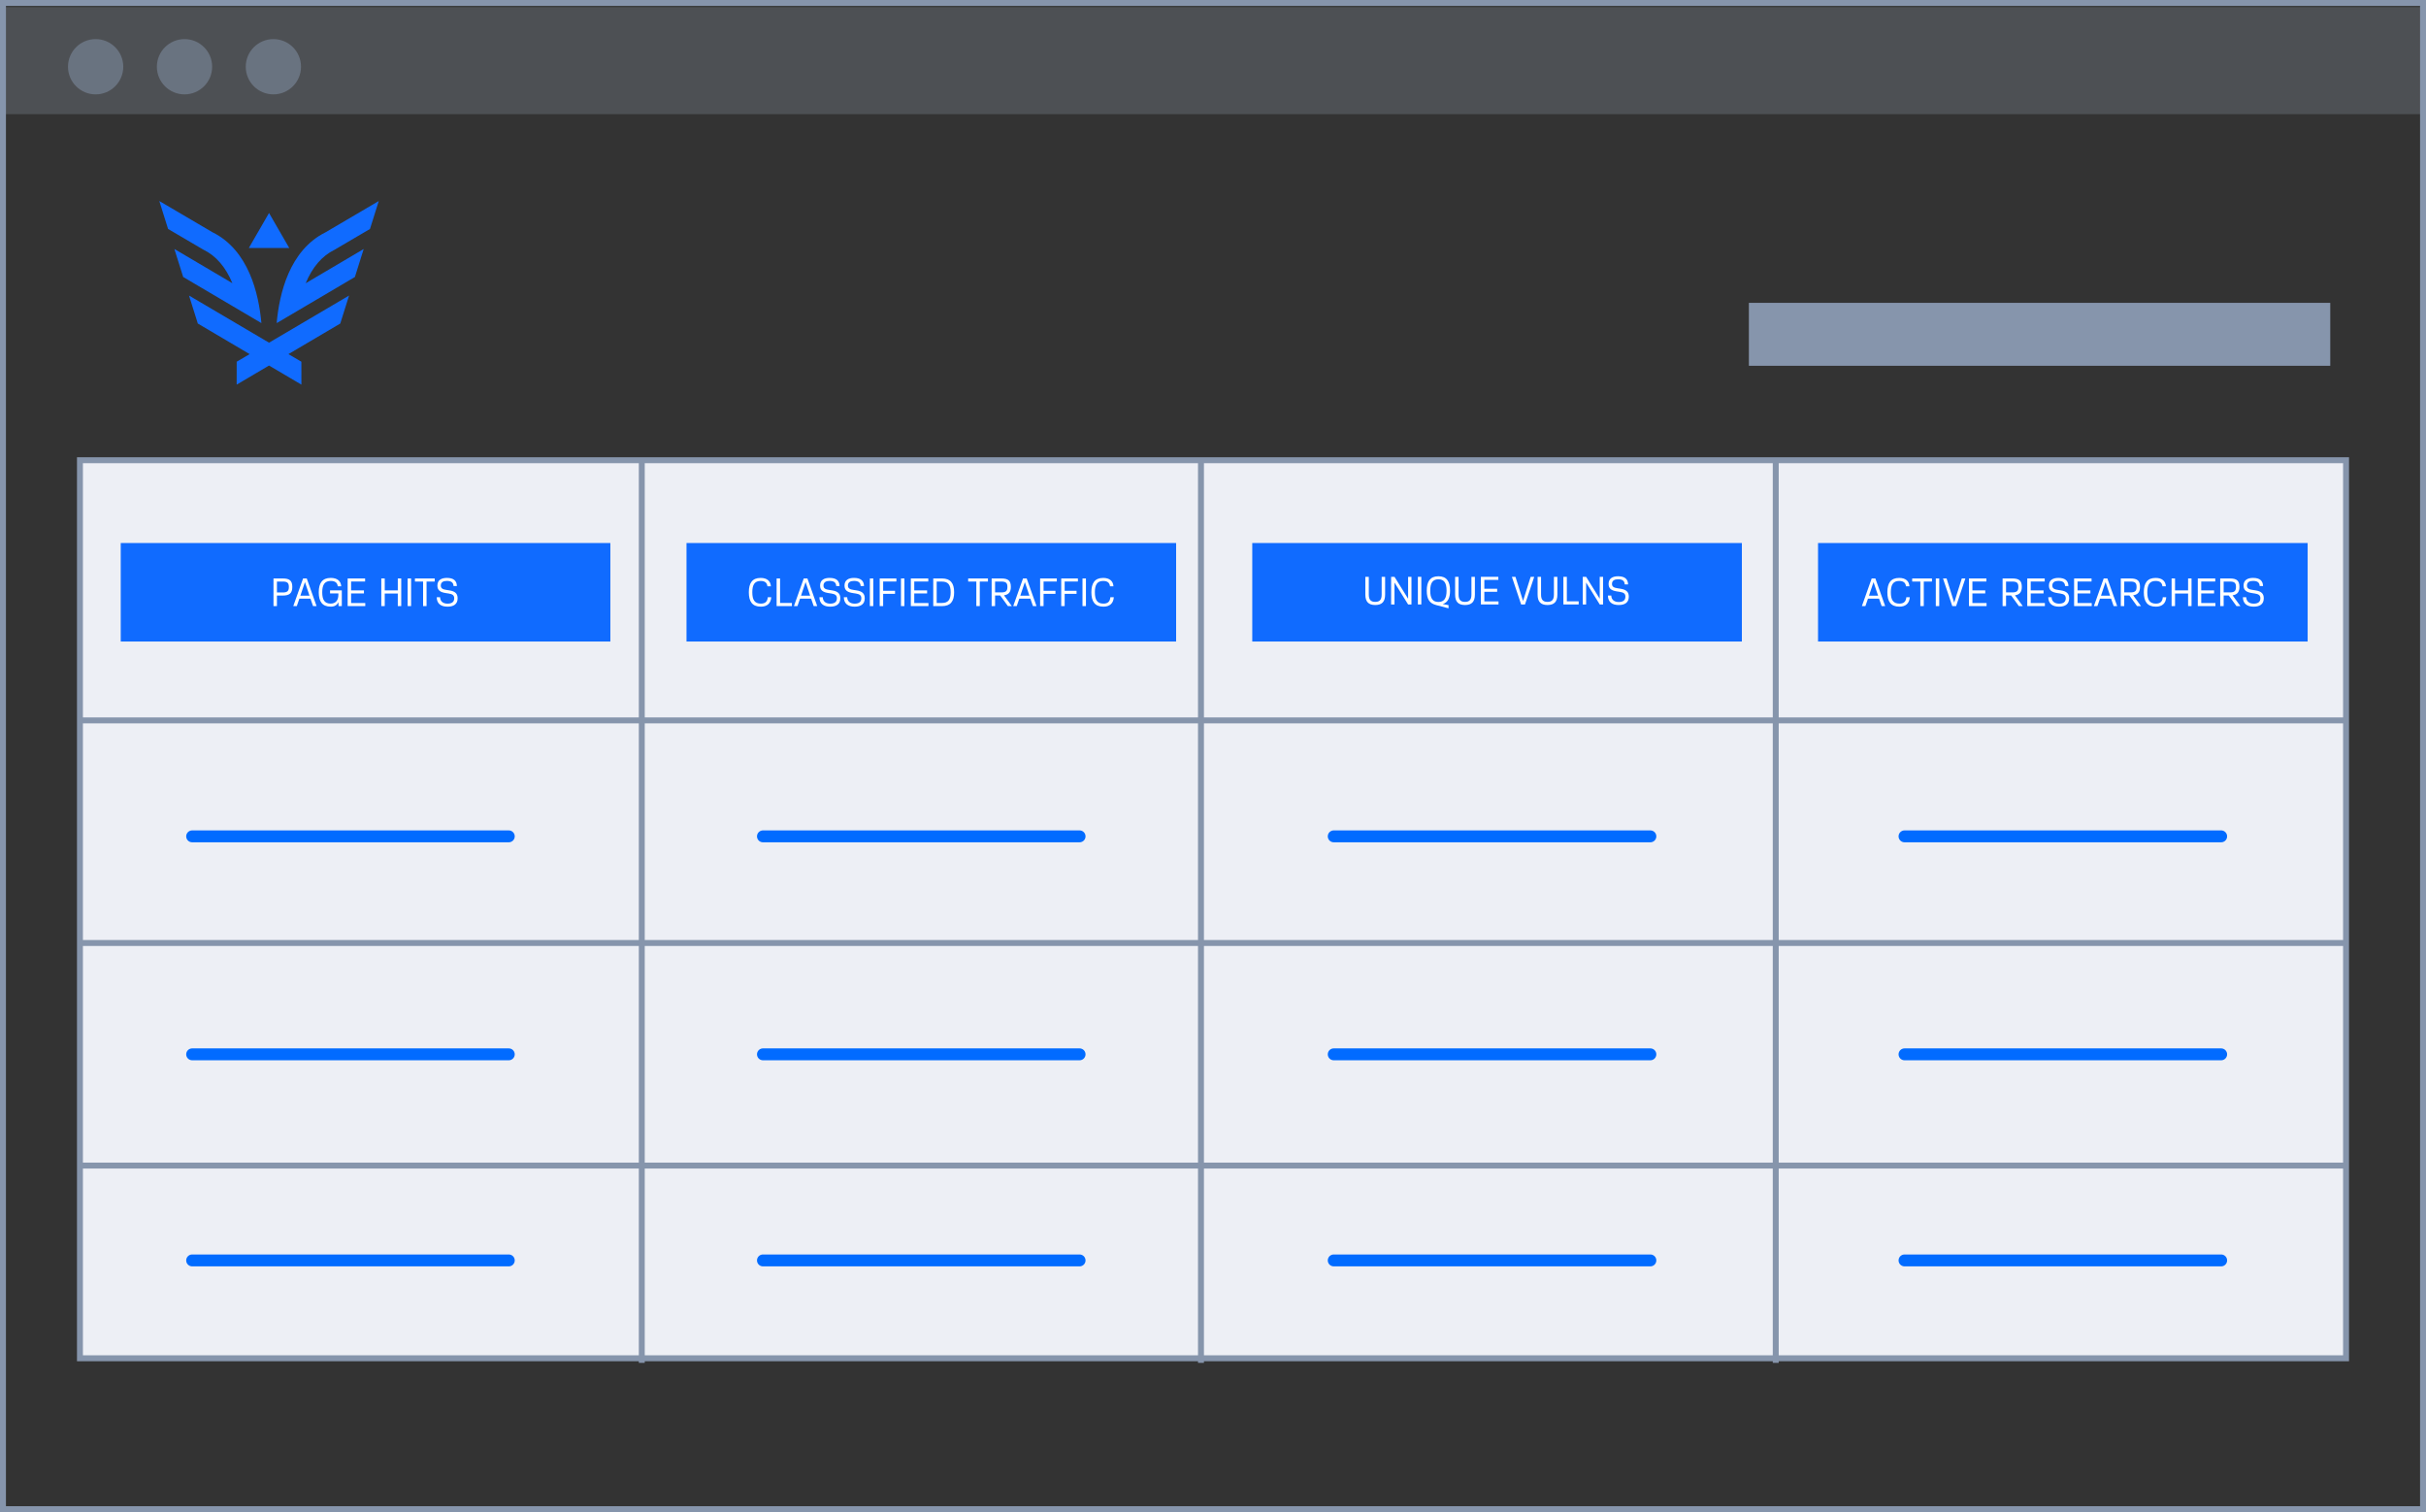 <?xml version="1.0" encoding="UTF-8"?>
<svg xmlns="http://www.w3.org/2000/svg" id="b" viewBox="0 0 204.231 127.288">
  <rect x="0" y="0" width="204.231" height="127.288" fill="#333333" stroke="none"/>
  <defs>
    <style>.d{stroke:#016bff;stroke-linecap:round;stroke-linejoin:round;}.d,.e{fill:none;}.f{fill:#fff;}.g{fill:#106bff;}.h{fill:#8695ac;}.i{fill:#edeff5;}.i,.e{stroke:#8695ac;stroke-miterlimit:10;stroke-width:.5px;}.j{fill:#b8c4da;opacity:.2;}.k{opacity:.5;}</style>
  </defs>
  <g id="c">
    <g>
      <line class="d" x1="18.556" y1="73.404" x2="45.214" y2="73.404"></line>
      <rect class="j" x=".25" y=".596" width="203.731" height="9.016"></rect>
      <rect class="e" x=".25" y=".25" width="203.731" height="126.788"></rect>
      <g class="k">
        <circle class="h" cx="8.051" cy="5.618" r="2.326"></circle>
        <circle class="h" cx="15.533" cy="5.618" r="2.326"></circle>
        <circle class="h" cx="23.015" cy="5.618" r="2.326"></circle>
      </g>
      <rect class="h" x="147.228" y="25.493" width="48.943" height="5.298"></rect>
      <rect class="i" x="6.73" y="38.74" width="190.77" height="75.596"></rect>
      <line class="e" x1="54.028" y1="38.74" x2="54.028" y2="114.722"></line>
      <line class="e" x1="101.103" y1="38.74" x2="101.103" y2="114.722"></line>
      <line class="e" x1="149.489" y1="38.74" x2="149.489" y2="114.722"></line>
      <line class="e" x1="6.915" y1="60.641" x2="197.292" y2="60.641"></line>
      <line class="e" x1="6.915" y1="79.379" x2="197.292" y2="79.379"></line>
      <line class="e" x1="6.915" y1="98.116" x2="197.292" y2="98.116"></line>
      <g>
        <polygon class="g" points="22.648 17.929 20.949 20.873 24.348 20.873 22.648 17.929"></polygon>
        <path class="g" d="M17.893,19.554l-4.482-2.632,.739,2.351,2.958,1.737,.028,.014c1.052,.515,1.865,1.46,2.426,2.815l-4.882-2.88,.74,2.356,6.585,3.882c-.22-2.488-1.078-6.137-4.112-7.644Z"></path>
        <polygon class="g" points="15.912 24.879 16.653 27.235 21.016 29.808 19.926 30.449 19.924 32.376 22.649 30.77 25.373 32.376 25.371 30.449 24.281 29.808 28.645 27.235 29.385 24.879 22.649 28.846 15.912 24.879"></polygon>
        <path class="g" d="M28.16,21.025l.028-.014,2.958-1.737,.739-2.351-4.481,2.632c-3.034,1.507-3.893,5.156-4.112,7.644l6.585-3.882,.74-2.356-4.882,2.88c.561-1.355,1.374-2.3,2.426-2.815Z"></path>
      </g>
      <line class="d" x1="16.175" y1="70.402" x2="42.832" y2="70.402"></line>
      <line class="d" x1="16.175" y1="88.751" x2="42.832" y2="88.751"></line>
      <line class="d" x1="16.175" y1="106.099" x2="42.832" y2="106.099"></line>
      <line class="d" x1="64.227" y1="70.402" x2="90.884" y2="70.402"></line>
      <line class="d" x1="64.227" y1="88.751" x2="90.884" y2="88.751"></line>
      <line class="d" x1="64.227" y1="106.099" x2="90.884" y2="106.099"></line>
      <line class="d" x1="112.278" y1="70.402" x2="138.936" y2="70.402"></line>
      <line class="d" x1="112.278" y1="88.751" x2="138.936" y2="88.751"></line>
      <line class="d" x1="112.278" y1="106.099" x2="138.936" y2="106.099"></line>
      <line class="d" x1="160.33" y1="70.402" x2="186.987" y2="70.402"></line>
      <line class="d" x1="160.33" y1="88.751" x2="186.987" y2="88.751"></line>
      <line class="d" x1="160.33" y1="106.099" x2="186.987" y2="106.099"></line>
      <g>
        <rect class="g" x="10.165" y="45.711" width="41.218" height="8.291"></rect>
        <g>
          <path class="f" d="M23.314,51.019h-.29v-2.325h.785c.579,0,.798,.196,.798,.711v.007c0,.516-.232,.721-.805,.721h-.489v.886Zm.489-1.146c.384,0,.515-.124,.515-.462v-.007c0-.33-.128-.451-.509-.451h-.495v.919h.489Z"></path>
          <path class="f" d="M25.202,50.393l-.216,.626h-.296l.825-2.325h.31l.825,2.325h-.297l-.216-.626h-.937Zm.472-1.382h-.007l-.38,1.132h.768l-.38-1.132Z"></path>
          <path class="f" d="M28.501,51.019l-.013-.32h-.007c-.105,.236-.323,.367-.63,.367-.728,0-1.017-.438-1.017-1.206v-.007c0-.769,.296-1.206,1.011-1.206,.556,0,.856,.273,.88,.704h-.29c-.034-.3-.226-.449-.59-.449-.512,0-.718,.32-.718,.951v.007c0,.63,.199,.95,.708,.95,.421,0,.65-.276,.65-.734v-.122h-.7v-.256h.99v1.321h-.273Z"></path>
          <path class="f" d="M30.736,48.95h-1.179v.748h1.081v.256h-1.081v.809h1.193v.256h-1.483v-2.325h1.469v.256Z"></path>
          <path class="f" d="M33.488,48.694h.29v2.325h-.29v-1.058h-1.099v1.058h-.29v-2.325h.29v1.004h1.099v-1.004Z"></path>
          <path class="f" d="M34.608,51.019h-.29v-2.325h.29v2.325Z"></path>
          <path class="f" d="M36.596,48.954h-.687v2.065h-.291v-2.065h-.687v-.26h1.665v.26Z"></path>
          <path class="f" d="M37.536,49.924c-.438-.067-.714-.209-.714-.63v-.007c0-.458,.34-.64,.798-.64,.566,0,.829,.236,.842,.684h-.283c-.013-.286-.179-.431-.556-.431-.293,0-.515,.101-.515,.388v.007c0,.239,.174,.32,.478,.364l.239,.037c.482,.074,.698,.267,.698,.664v.007c0,.495-.341,.7-.849,.7-.552,0-.903-.249-.909-.795h.283c.01,.378,.283,.542,.626,.542,.354,0,.563-.138,.563-.448v-.007c0-.243-.138-.347-.462-.398l-.239-.037Z"></path>
        </g>
      </g>
      <g>
        <rect class="g" x="57.793" y="45.711" width="41.218" height="8.291"></rect>
        <g>
          <path class="f" d="M63.332,49.854v.007c0,.63,.196,.95,.721,.95,.381,0,.553-.179,.583-.539h.291c-.034,.516-.341,.795-.873,.795-.728,0-1.014-.438-1.014-1.206v-.007c0-.769,.286-1.206,.994-1.206,.546,0,.839,.273,.862,.704h-.29c-.034-.3-.216-.449-.573-.449-.505,0-.701,.32-.701,.951Z"></path>
          <path class="f" d="M66.666,51.019h-1.287v-2.325h.29v2.062h.997v.263Z"></path>
          <path class="f" d="M67.349,50.393l-.216,.626h-.296l.825-2.325h.31l.825,2.325h-.297l-.216-.626h-.937Zm.472-1.382h-.007l-.38,1.132h.768l-.381-1.132Z"></path>
          <path class="f" d="M69.753,49.924c-.438-.067-.714-.209-.714-.63v-.007c0-.458,.34-.64,.798-.64,.566,0,.829,.236,.842,.684h-.283c-.013-.286-.179-.431-.556-.431-.293,0-.515,.101-.515,.388v.007c0,.239,.174,.32,.478,.364l.239,.037c.482,.074,.698,.267,.698,.664v.007c0,.495-.341,.7-.849,.7-.552,0-.903-.249-.909-.795h.283c.01,.378,.283,.542,.626,.542,.354,0,.563-.138,.563-.448v-.007c0-.243-.138-.347-.462-.398l-.239-.037Z"></path>
          <path class="f" d="M71.809,49.924c-.438-.067-.714-.209-.714-.63v-.007c0-.458,.34-.64,.798-.64,.565,0,.829,.236,.842,.684h-.283c-.013-.286-.179-.431-.556-.431-.293,0-.516,.101-.516,.388v.007c0,.239,.175,.32,.479,.364l.239,.037c.482,.074,.698,.267,.698,.664v.007c0,.495-.341,.7-.849,.7-.552,0-.903-.249-.909-.795h.283c.01,.378,.283,.542,.626,.542,.354,0,.563-.138,.563-.448v-.007c0-.243-.138-.347-.462-.398l-.239-.037Z"></path>
          <path class="f" d="M73.518,51.019h-.29v-2.325h.29v2.325Z"></path>
          <path class="f" d="M75.462,48.95h-1.115v.782h1.001v.256h-1.001v1.031h-.29v-2.325h1.405v.256Z"></path>
          <path class="f" d="M76.138,51.019h-.29v-2.325h.29v2.325Z"></path>
          <path class="f" d="M78.146,48.95h-1.179v.748h1.081v.256h-1.081v.809h1.193v.256h-1.483v-2.325h1.469v.256Z"></path>
          <path class="f" d="M79.303,48.694c.711,0,1.02,.398,1.02,1.16v.007c0,.761-.309,1.159-1.02,1.159h-.738v-2.325h.738Zm-.449,.263v1.799h.449c.509,0,.728-.267,.728-.896v-.007c0-.63-.219-.896-.728-.896h-.449Z"></path>
          <path class="f" d="M83.17,48.954h-.688v2.065h-.29v-2.065h-.687v-.26h1.665v.26Z"></path>
          <path class="f" d="M83.77,51.019h-.29v-2.325h.819c.579,0,.798,.193,.798,.708v.007c0,.438-.192,.644-.576,.704l.658,.906h-.331l-.647-.893h-.431v.893Zm.523-1.152c.384,0,.515-.121,.515-.458v-.007c0-.33-.128-.448-.509-.448h-.529v.913h.523Z"></path>
          <path class="f" d="M85.809,50.393l-.216,.626h-.296l.825-2.325h.31l.825,2.325h-.297l-.216-.626h-.937Zm.472-1.382h-.007l-.38,1.132h.768l-.381-1.132Z"></path>
          <path class="f" d="M88.967,48.95h-1.115v.782h1.001v.256h-1.001v1.031h-.29v-2.325h1.405v.256Z"></path>
          <path class="f" d="M90.743,48.95h-1.115v.782h1.001v.256h-1.001v1.031h-.29v-2.325h1.405v.256Z"></path>
          <path class="f" d="M91.419,51.019h-.29v-2.325h.29v2.325Z"></path>
          <path class="f" d="M92.171,49.854v.007c0,.63,.196,.95,.721,.95,.381,0,.553-.179,.583-.539h.29c-.034,.516-.341,.795-.873,.795-.728,0-1.014-.438-1.014-1.206v-.007c0-.769,.286-1.206,.994-1.206,.546,0,.839,.273,.862,.704h-.29c-.034-.3-.216-.449-.573-.449-.505,0-.701,.32-.701,.951Z"></path>
        </g>
      </g>
      <g>
        <rect class="g" x="105.421" y="45.711" width="41.218" height="8.291"></rect>
        <g>
          <path class="f" d="M114.941,50.052v-1.496h.29v1.496c0,.435,.172,.613,.542,.613s.542-.179,.542-.613v-1.496h.29v1.496c0,.6-.266,.876-.832,.876s-.832-.276-.832-.876Z"></path>
          <path class="f" d="M118.54,50.881l-1.139-1.833h-.007v1.833h-.283v-2.325h.283l1.139,1.833h.007v-1.833h.283v2.325h-.283Z"></path>
          <path class="f" d="M119.653,50.881h-.29v-2.325h.29v2.325Z"></path>
          <path class="f" d="M120.111,49.715c0-.769,.286-1.206,.98-1.206,.695,0,.981,.438,.981,1.206v.007c0,.596-.189,.993-.607,1.122v.007l.478,.088v.266l-1.044-.273c-.529-.137-.788-.465-.788-1.209v-.007Zm.293,0v.007c0,.63,.196,.95,.687,.95,.492,0,.687-.32,.687-.95v-.007c0-.63-.195-.951-.687-.951-.491,0-.687,.32-.687,.951Z"></path>
          <path class="f" d="M122.498,50.052v-1.496h.29v1.496c0,.435,.172,.613,.542,.613s.542-.179,.542-.613v-1.496h.29v1.496c0,.6-.266,.876-.832,.876s-.832-.276-.832-.876Z"></path>
          <path class="f" d="M126.137,48.812h-1.179v.748h1.081v.256h-1.081v.809h1.193v.256h-1.483v-2.325h1.469v.256Z"></path>
          <path class="f" d="M128.056,50.881l-.779-2.325h.3l.637,2.022h.007l.637-2.022h.3l-.778,2.325h-.323Z"></path>
          <path class="f" d="M129.442,50.052v-1.496h.29v1.496c0,.435,.172,.613,.542,.613s.542-.179,.542-.613v-1.496h.29v1.496c0,.6-.266,.876-.832,.876s-.832-.276-.832-.876Z"></path>
          <path class="f" d="M132.9,50.881h-1.287v-2.325h.29v2.062h.997v.263Z"></path>
          <path class="f" d="M134.672,50.881l-1.139-1.833h-.007v1.833h-.283v-2.325h.283l1.139,1.833h.007v-1.833h.283v2.325h-.283Z"></path>
          <path class="f" d="M136.132,49.786c-.438-.067-.714-.209-.714-.63v-.007c0-.458,.34-.64,.798-.64,.566,0,.829,.236,.842,.684h-.283c-.013-.286-.179-.431-.556-.431-.293,0-.515,.101-.515,.388v.007c0,.239,.174,.32,.478,.364l.239,.037c.482,.074,.698,.267,.698,.664v.007c0,.495-.341,.7-.849,.7-.552,0-.903-.249-.909-.795h.283c.01,.378,.283,.542,.626,.542,.354,0,.563-.138,.563-.448v-.007c0-.243-.138-.347-.462-.398l-.239-.037Z"></path>
        </g>
      </g>
      <g>
        <rect class="g" x="153.05" y="45.711" width="41.218" height="8.291"></rect>
        <g>
          <path class="f" d="M157.254,50.393l-.216,.626h-.296l.825-2.325h.31l.825,2.325h-.297l-.216-.626h-.937Zm.472-1.382h-.007l-.38,1.132h.768l-.381-1.132Z"></path>
          <path class="f" d="M159.179,49.854v.007c0,.63,.196,.95,.721,.95,.381,0,.553-.179,.583-.539h.291c-.034,.516-.341,.795-.873,.795-.728,0-1.014-.438-1.014-1.206v-.007c0-.769,.286-1.206,.994-1.206,.546,0,.839,.273,.862,.704h-.29c-.034-.3-.216-.449-.573-.449-.505,0-.701,.32-.701,.951Z"></path>
          <path class="f" d="M162.64,48.954h-.688v2.065h-.29v-2.065h-.687v-.26h1.665v.26Z"></path>
          <path class="f" d="M163.254,51.019h-.29v-2.325h.29v2.325Z"></path>
          <path class="f" d="M164.35,51.019l-.779-2.325h.3l.637,2.022h.007l.637-2.022h.3l-.778,2.325h-.323Z"></path>
          <path class="f" d="M167.224,48.95h-1.179v.748h1.081v.256h-1.081v.809h1.193v.256h-1.483v-2.325h1.469v.256Z"></path>
          <path class="f" d="M168.877,51.019h-.29v-2.325h.819c.579,0,.798,.193,.798,.708v.007c0,.438-.192,.644-.576,.704l.658,.906h-.331l-.647-.893h-.431v.893Zm.523-1.152c.384,0,.515-.121,.515-.458v-.007c0-.33-.128-.448-.509-.448h-.529v.913h.523Z"></path>
          <path class="f" d="M172.133,48.95h-1.179v.748h1.081v.256h-1.081v.809h1.193v.256h-1.483v-2.325h1.469v.256Z"></path>
          <path class="f" d="M173.202,49.924c-.438-.067-.714-.209-.714-.63v-.007c0-.458,.34-.64,.798-.64,.566,0,.829,.236,.842,.684h-.283c-.013-.286-.179-.431-.556-.431-.293,0-.515,.101-.515,.388v.007c0,.239,.174,.32,.478,.364l.239,.037c.482,.074,.698,.267,.698,.664v.007c0,.495-.341,.7-.849,.7-.552,0-.903-.249-.909-.795h.283c.01,.378,.283,.542,.626,.542,.354,0,.563-.138,.563-.448v-.007c0-.243-.138-.347-.462-.398l-.239-.037Z"></path>
          <path class="f" d="M176.076,48.95h-1.179v.748h1.081v.256h-1.081v.809h1.193v.256h-1.483v-2.325h1.469v.256Z"></path>
          <path class="f" d="M176.785,50.393l-.216,.626h-.296l.825-2.325h.31l.825,2.325h-.297l-.216-.626h-.937Zm.472-1.382h-.007l-.38,1.132h.768l-.381-1.132Z"></path>
          <path class="f" d="M178.828,51.019h-.29v-2.325h.819c.579,0,.798,.193,.798,.708v.007c0,.438-.192,.644-.576,.704l.658,.906h-.331l-.647-.893h-.431v.893Zm.523-1.152c.384,0,.515-.121,.515-.458v-.007c0-.33-.128-.448-.509-.448h-.529v.913h.523Z"></path>
          <path class="f" d="M180.769,49.854v.007c0,.63,.196,.95,.721,.95,.381,0,.553-.179,.583-.539h.291c-.034,.516-.341,.795-.873,.795-.728,0-1.014-.438-1.014-1.206v-.007c0-.769,.286-1.206,.994-1.206,.546,0,.839,.273,.862,.704h-.29c-.034-.3-.216-.449-.573-.449-.505,0-.701,.32-.701,.951Z"></path>
          <path class="f" d="M184.203,48.694h.29v2.325h-.29v-1.058h-1.099v1.058h-.29v-2.325h.29v1.004h1.099v-1.004Z"></path>
          <path class="f" d="M186.489,48.95h-1.179v.748h1.081v.256h-1.081v.809h1.193v.256h-1.483v-2.325h1.469v.256Z"></path>
          <path class="f" d="M187.197,51.019h-.29v-2.325h.819c.579,0,.798,.193,.798,.708v.007c0,.438-.192,.644-.576,.704l.658,.906h-.331l-.647-.893h-.431v.893Zm.523-1.152c.384,0,.515-.121,.515-.458v-.007c0-.33-.128-.448-.509-.448h-.529v.913h.523Z"></path>
          <path class="f" d="M189.587,49.924c-.438-.067-.714-.209-.714-.63v-.007c0-.458,.34-.64,.798-.64,.566,0,.829,.236,.842,.684h-.283c-.013-.286-.179-.431-.556-.431-.293,0-.515,.101-.515,.388v.007c0,.239,.174,.32,.478,.364l.239,.037c.482,.074,.698,.267,.698,.664v.007c0,.495-.341,.7-.849,.7-.552,0-.903-.249-.909-.795h.283c.01,.378,.283,.542,.626,.542,.354,0,.563-.138,.563-.448v-.007c0-.243-.138-.347-.462-.398l-.239-.037Z"></path>
        </g>
      </g>
    </g>
  </g>
</svg>
